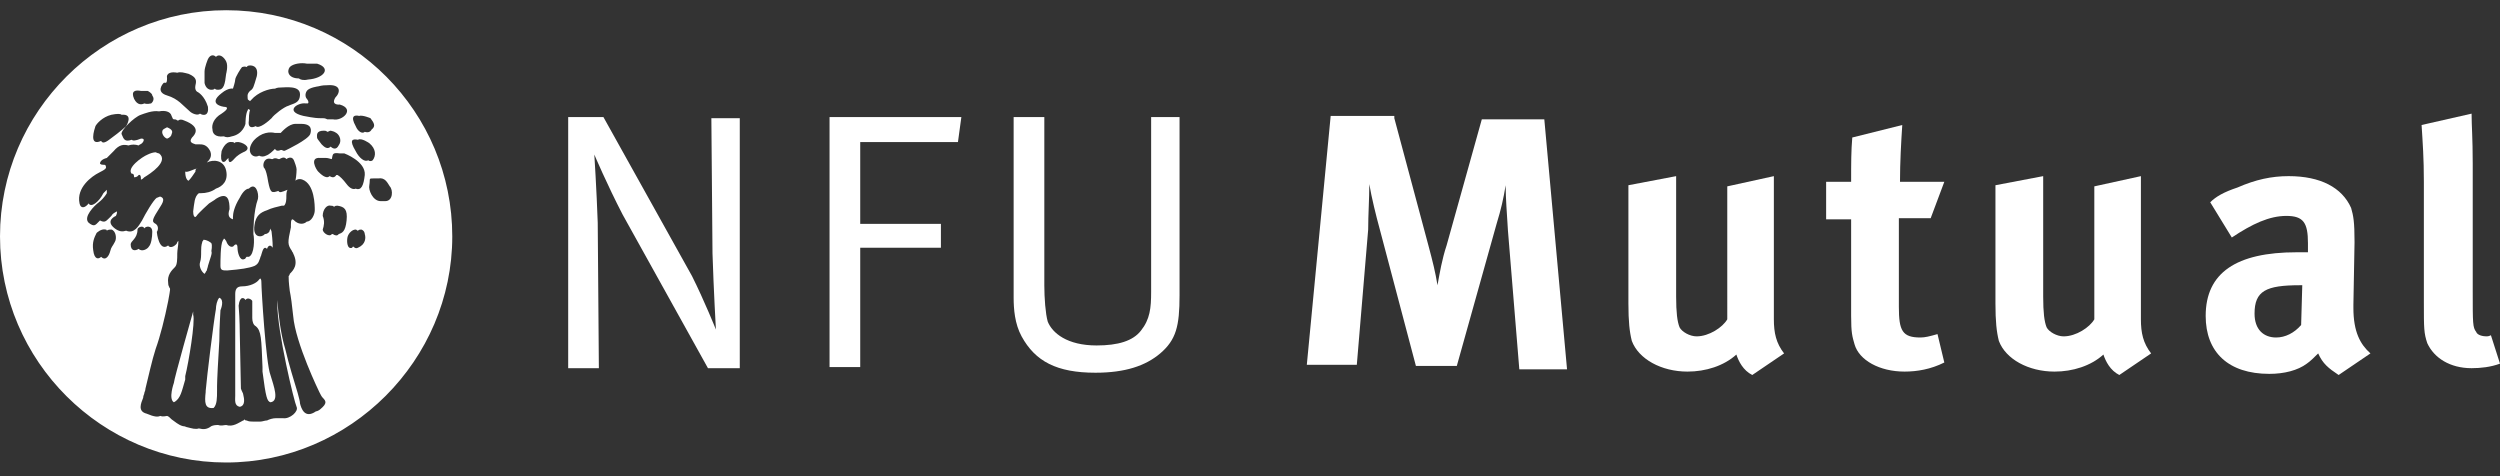 <?xml version="1.0" encoding="utf-8"?>
<!-- Generator: Adobe Illustrator 28.0.0, SVG Export Plug-In . SVG Version: 6.00 Build 0)  -->
<svg version="1.1" id="Layer_1" xmlns="http://www.w3.org/2000/svg" xmlns:xlink="http://www.w3.org/1999/xlink" x="0px" y="0px"
	 viewBox="0 0 220 41.9" style="enable-background:new 0 0 220 41.9;" xml:space="preserve">
<rect x="0" y="0" width="220" height="41.9" fill="#333333" stroke="none"/>
<style type="text/css">
	.st0{fill:#FFFFFF;}
	.st1{fill-rule:evenodd;clip-rule:evenodd;fill:#FFFFFF;}
</style>
<path class="st0" d="M50,10.3h3.1l7.8,14C62,26.5,63,29,63,29s-0.2-3.5-0.3-6.7l-0.1-11.9h2.5v22h-2.8l-7.5-13.5
	c-1.4-2.7-2.5-5.3-2.5-5.3s0.2,3.1,0.3,6l0.1,12.8H50V10.3z"/>
<path class="st0" d="M73,10.3h11.6l-0.3,2.2h-8.6v7.2h7.1v2.1h-7.1v10.5H73V10.3z"/>
<path class="st0" d="M89.2,10.3h2.7v14.8c0,1.1,0.1,2.5,0.3,3.2c0.4,1,1.7,2.1,4.3,2.1c1.9,0,3.2-0.4,3.9-1.3c0.8-1,0.9-2,0.9-3.4
	V10.3h2.5V26c0,2.7-0.3,3.9-1.7,5.1c-1.3,1.1-3.1,1.7-5.7,1.7c-3.4,0-5.3-1-6.5-3.2c-0.6-1.1-0.7-2.4-0.7-3.4L89.2,10.3z"/>
<path class="st0" d="M122.7,10.4l3,11.2c0.4,1.5,0.6,2.3,0.8,3.5c0.2-1.1,0.4-2.3,0.8-3.5l3.1-11.1h5.5l2,22h-4.2l-1-12.2
	c-0.1-1.7-0.2-2.8-0.2-4c-0.2,1.2-0.4,2.1-0.8,3.4l-3.5,12.5h-3.6l-3.2-12.1c-0.3-1.1-0.7-2.7-0.9-3.9c0,1.3-0.1,2.7-0.1,4l-1,11.9
	H115l2.1-21.9h5.6V10.4z"/>
<path class="st0" d="M169.9,19.2h-2.8V27c0,2.1,0.3,2.7,1.9,2.7c0.4,0,0.8-0.1,1.5-0.3l0.6,2.5c-1.2,0.6-2.4,0.8-3.5,0.8
	c-2.2,0-4-1-4.4-2.4c-0.2-0.7-0.3-1-0.3-2.5v-8.5h-2.2V16h2.2c0-1.7,0-2.7,0.1-3.9l4.4-1.1c-0.1,1.5-0.2,3.3-0.2,5h3.9L169.9,19.2z"
	/>
<path class="st0" d="M147.5,15.5v10.6c0,1.4,0.1,2.2,0.3,2.7c0.2,0.4,0.9,0.8,1.5,0.8c1.1,0,2.3-0.8,2.7-1.5V16.4l4.1-0.9v12.6
	c0,1.2,0.2,2.1,0.9,3l-2.8,1.9c-0.8-0.4-1.2-1.2-1.4-1.8c-1.1,1-2.7,1.5-4.3,1.5c-2.3,0-4.3-1.1-4.9-2.7c-0.2-0.8-0.3-1.7-0.3-3.3
	V16.3L147.5,15.5z"/>
<path class="st0" d="M179.8,15.5v10.6c0,1.4,0.1,2.2,0.3,2.7c0.2,0.4,0.9,0.8,1.5,0.8c1.1,0,2.3-0.8,2.7-1.5V16.4l4.1-0.9v12.6
	c0,1.2,0.2,2.1,0.9,3l-2.8,1.9c-0.8-0.4-1.2-1.2-1.4-1.8c-1.1,1-2.7,1.5-4.3,1.5c-2.3,0-4.3-1.1-4.9-2.7c-0.2-0.8-0.3-1.7-0.3-3.3
	V16.3L179.8,15.5z"/>
<path class="st1" d="M201.4,15.5c-1.5,0-2.9,0.3-4.5,1c-1.2,0.4-1.9,0.8-2.4,1.3l1.9,3.1c1.8-1.2,3.3-1.9,4.8-1.9s1.9,0.6,1.9,2.4
	v0.8h-1c-5.3,0-8,1.8-8,5.6c0,3.2,2,5.1,5.6,5.1c1.3,0,2.5-0.3,3.3-0.9c0.3-0.2,0.7-0.6,1-0.9c0.4,0.9,0.9,1.3,1.8,1.9l2.8-1.9
	c-0.9-0.8-1.5-1.9-1.5-4v-0.3l0.1-5.5c0-1.8-0.1-2.3-0.3-3C206.1,16.5,204.2,15.5,201.4,15.5L201.4,15.5z M198.4,27.6
	c0-2,1-2.5,4-2.5h0.2l-0.1,3.5c-0.6,0.7-1.4,1.1-2.2,1.1C199.2,29.7,198.4,29,198.4,27.6L198.4,27.6z"/>
<path class="st0" d="M217.6,14.4v11.2c0,2.9,0,3.2,0.3,3.6c0.1,0.3,0.6,0.4,0.9,0.4c0.1,0,0.2,0,0.4-0.1L220,32
	c-0.8,0.3-1.7,0.4-2.5,0.4c-1.9,0-3.3-0.9-3.9-2.2c-0.3-0.9-0.3-1.3-0.3-3.6V16c0-2.1-0.1-3.4-0.2-5l4.4-1
	C217.5,11.1,217.6,12.1,217.6,14.4z"/>
<g>
	<path class="st0" d="M11.6,15.3c0,0,0.2-0.1,0.2,0.3c0.3,0,0.4-0.2,0.4-0.2s0.2-0.1,0.2,0.3c0,0,0,0,0,0.1c0.1,0,0.2-0.1,0.3-0.2
		c0.5-0.3,2.2-1.4,1.3-2.1c0,0-0.1,0-0.3-0.1c-0.2,0-0.5,0.1-0.7,0.2C12.5,13.8,11.1,14.8,11.6,15.3C11.6,15.3,11.6,15.3,11.6,15.3z
		"/>
	<path class="st0" d="M15.1,11.8c0.1-0.2,0.1-0.4-0.4-0.6c-0.2,0.1-0.4,0.2-0.4,0.3c-0.1,0.2,0.1,0.6,0.4,0.7
		C15,12.1,15.1,11.9,15.1,11.8z"/>
	<path class="st0" d="M19.1,34.4c0-0.1,0-0.3,0-0.4c0-0.5,0.1-2.4,0.2-4c0-1.3,0.1-2.5,0.1-2.7c0,0,0.4-0.9-0.1-1.1
		c-0.2,0.2-0.3,0.7-0.3,1c-0.2,1.1-0.8,6-0.9,7.2v0.1C18,35.4,18,36,18.8,35.9c0,0,0,0,0,0C19.1,35.6,19.1,35,19.1,34.4z"/>
	<path class="st0" d="M16.3,15.1c0,0.6,0.2,0.8,0.3,0.8c0.2-0.2,0.4-0.5,0.6-0.8V15c0-0.1,0.1-0.2,0.2-0.2
		C17,14.9,16.5,15.2,16.3,15.1z"/>
	<path class="st0" d="M19.9,0.9C9,0.9,0,9.8,0,20.8s9,19.9,19.9,19.9c10.9,0,19.9-9,19.9-19.9C39.8,9.9,31,0.9,19.9,0.9z M31.6,10.2
		c0.3-0.1,1,0.2,1,0.2c0.3,0.4,0.5,0.7,0.1,1c-0.1,0.2-0.3,0.3-0.6,0.2c-0.2,0.2-0.6,0-0.8-0.5C30.8,10.2,31.2,10.1,31.6,10.2z
		 M31.5,12.3c0.3-0.2,1,0.3,1,0.3c0.6,0.5,0.6,1.1,0.3,1.5c-0.1,0.1-0.3,0.1-0.4,0c-0.3,0.2-0.8-0.2-1.1-0.8
		C30.7,12.3,31,12.2,31.5,12.3z M28.2,13.9c0.1,0,0.1,0,0.2,0c0.1,0,0.2,0,0.3,0c0.2,0,0.4,0.1,0.5,0.1c0.1-0.4,0-0.6,0.7-0.5
		c0,0,0,0,0,0c0.1,0,0.2,0,0.4,0c0,0,1.9,0.7,1.8,1.9c-0.1,0.9-0.3,1.4-0.8,1.2c-0.2,0.1-0.5,0-0.8-0.4c-0.3-0.4-0.6-0.7-0.8-0.8
		c0,0,0,0-0.1,0c-0.2,0.3-0.4,0.2-0.6,0.1c-0.3,0.3-0.8-0.2-1-0.4C27.8,14.9,27.2,13.8,28.2,13.9z M28.5,11.5c0.1,0,0.2,0,0.3,0.1
		c0.1,0,0.2-0.1,0.3-0.1c0.4,0.1,0.3,0.1,0.5,0.2c0.3,0.2,0.5,0.7,0.2,1.1c-0.2,0.4-0.5,0.3-0.7,0.1c-0.3,0.3-0.6,0-0.8-0.2
		c-0.3-0.4-0.4-0.5-0.4-0.6C27.9,11.9,27.8,11.5,28.5,11.5z M29.5,8.6c-0.4,0.7,0.4,0.6,0.4,0.6c1.4,0.4,0.2,1.5-0.6,1.3
		c-0.2,0-0.3,0-0.5,0c-0.2-0.1-0.3-0.1-0.4-0.1c-0.1,0-0.1,0-0.2,0c-0.2,0-0.5,0-1.5-0.2C25,9.8,26.2,9,26.9,9.1c0,0,0,0,0,0
		c0.1,0,0.1,0,0.2,0c0.1-0.1,0-0.3-0.1-0.4c-0.1-0.1-0.2-0.4,0-0.7c0.2-0.3,1-0.4,1-0.4c0.4-0.1,0.6-0.1,0.8-0.1
		C30,7.4,30,8.1,29.5,8.6z M24.2,11.7c0.2,0,0.4,0,0.5,0c0,0,0,0,0,0c-0.1,0-0.1,0,0,0c0.1-0.1,0.7-0.8,1.3-0.8c0.1,0,0.2,0,0.3,0
		c0.1,0,0.1,0,0.2,0c1,0,0.9,0.6,0.8,0.9c-0.2,0.5-2.1,1.4-2.1,1.4c-0.2,0.1-0.2,0.1-0.4,0c-0.1,0-0.1,0-0.1,0
		c-0.2,0.1-0.4,0.1-0.5-0.1c-0.2,0.2-0.5,0.5-0.8,0.6c-0.2,0.1-0.4,0.1-0.6,0c-0.6,0.3-1.2-0.4-0.5-1.3C23,11.6,23.8,11.6,24.2,11.7
		C24.2,11.7,24.2,11.7,24.2,11.7C24.2,11.6,24.2,11.6,24.2,11.7z M25.5,5.9c0.3-0.3,1-0.4,1.5-0.3c0.3,0,0.6,0,0.9,0
		C29.2,6,28.5,6.9,27.1,7c-0.4,0.1-0.7,0-0.8-0.1C25.4,6.9,25.2,6.3,25.5,5.9z M20.5,7.8c0,0,0.2-0.6,0.2-0.8c0-0.2,0.5-1,0.6-1.1
		c0.1,0,0.2-0.1,0.4,0c0,0,0.1-0.1,0.1-0.1c0.2-0.1,1-0.1,0.8,0.9c-0.3,1-0.3,1.1-0.6,1.3c-0.3,0.3-0.2,0.5-0.2,0.7
		c0,0.1,0.1,0.1,0.2,0.2c0,0,0,0,0.1-0.1c0.6-0.7,1.6-1,2.1-1c0.2-0.1,0.4-0.1,0.5-0.1c0.4,0,1.7-0.2,1.7,0.6c0,0.8-0.6,0.8-1,1
		c-0.4,0.1-1.3,0.8-1.5,1.1c-0.2,0.2-1.1,1-1.4,0.7c-0.4,0.2-0.7,0.1-0.6-0.5c0-0.7,0.1-0.9,0.1-0.9s0,0-0.1-0.1c0,0-0.1,0-0.1,0.1
		c-0.2,0.3-0.2,1.2-0.2,1.2s-0.2,0.9-1.2,1.1c-0.3,0.1-0.5,0.1-0.7,0c-0.8,0.1-1-0.3-1-0.6c-0.1-0.4,0.1-1,0.8-1.4
		c0.6-0.4,0.6-0.6,0.2-0.6c0,0-1.5-0.2-0.2-1.2C20.1,7.7,20.5,7.8,20.5,7.8z M19.9,14.1c-0.1,0.2-0.6,0.4-0.4-0.8
		c0,0,0.3-0.9,0.9-0.8c0.1,0,0.2,0,0.2,0.1c0.1-0.1,0.2-0.1,0.4-0.1c0.6,0.1,1.2,0.6,0.4,0.9c-0.6,0.3-0.7,0.5-0.9,0.7
		c-0.2,0.2-0.4,0.3-0.4-0.2C20,14,20,14,19.9,14.1z M18,6.3c0-0.4,0.3-1.1,0.3-1.1C18.5,4.8,18.8,4.8,19,5c0.3-0.3,0.7,0,0.9,0.4
		c0.2,0.4,0,1.1,0,1.1c-0.1,0.9-0.2,1.4-0.7,1.4c-0.1,0-0.2,0-0.3-0.1c-0.1,0.1-0.2,0.1-0.3,0.1c-0.5,0-0.6-0.6-0.6-0.6
		C18,7.1,18,6.7,18,6.3z M14.4,7.3c0.1-0.1,0.3,0.2,0.3-0.4c-0.1-0.5,0.4-0.6,0.9-0.5c0.3-0.1,0.6,0,1,0.1c0.7,0.3,0.7,0.6,0.6,1
		c-0.1,0.5,0.2,0.6,0.2,0.6s0.6,0.3,0.9,1.3c0.1,0.8-0.4,0.8-0.7,0.6c-0.2,0.2-0.7,0-0.9-0.2c-0.6-0.5-1-1.1-2-1.4
		S14.3,7.4,14.4,7.3z M12.4,8c0.1,0,0.3,0,0.6,0c0,0,0.4,0.2,0.4,0.4c0.3,0.4-0.1,0.7-0.1,0.7c-0.1,0-0.3,0.1-0.6,0
		c-0.2,0.1-0.6,0.2-0.9-0.4C11.5,8,11.9,7.9,12.4,8z M8.4,11.1c0.1-0.2,0.6-0.8,1.4-1c0.5-0.1,0.8-0.1,0.9,0c1.1-0.1,0.4,1,0.4,1
		s-0.4,0.4-1.5,1.2c-0.4,0.3-0.6,0.3-0.7,0.1C7.8,12.9,8.3,11.4,8.4,11.1z M10.1,21.3c-0.2,0.4-0.3,0.4-0.4,0.8
		c-0.1,0.4-0.4,0.9-0.8,0.5c-0.2,0.2-0.6,0.3-0.7-0.6c-0.1-0.7,0.1-1.1,0.3-1.5c0,0,0.4-0.4,0.8-0.3c0,0,0.1,0,0.1,0.1
		c0.1-0.1,0.3-0.1,0.4-0.1C10.2,20.3,10.3,21,10.1,21.3z M11.5,21.5c0-0.3,0.6-0.5,0.6-1.3c0-0.2,0.5-0.4,0.6-0.1
		c0.1-0.2,0.7-0.3,0.7,0.3c0,0.5-0.1,1.1-0.3,1.3c-0.1,0.2-0.6,0.5-0.9,0.2C11.9,22.1,11.5,22.1,11.5,21.5z M28.2,36
		c-0.1,0.1-0.3,0.2-0.4,0.2c0,0,0,0,0,0c-1,0.7-1.3-0.3-1.4-0.7c0-0.2-0.1-0.5-0.2-0.9c-0.3-1-0.8-2.6-1.1-3.9
		c-0.4-1.3-0.6-3-0.7-4.3v0.3c0,2.5,1.5,8.7,1.7,9.1c0.2,0.4-0.6,1.1-1.2,1c-0.1,0-0.2,0-0.3,0c-0.1,0-0.2,0-0.3,0
		c-0.3,0-0.6,0.1-0.8,0.2c-0.2,0-0.4,0.1-0.6,0.1c-0.1,0-0.3,0-0.4,0c-0.1,0-0.1,0-0.2,0c-0.2,0-0.4,0-0.6-0.1c-0.1,0-0.1,0-0.2-0.1
		c0,0.1-0.1,0.1-0.1,0.1c-0.4,0.2-0.9,0.6-1.5,0.4c-0.2,0-0.4,0.1-0.7,0c0,0-0.1,0-0.1,0c-0.3,0-0.5,0.1-0.5,0.1
		c-0.4,0.3-0.7,0.3-1.1,0.2c-0.3,0.1-0.6,0-1-0.1c-0.1,0-0.2-0.1-0.4-0.1c-0.4-0.1-0.7-0.4-1-0.6c-0.1-0.1-0.3-0.3-0.4-0.3
		c-0.1,0-0.3,0.1-0.6,0c-0.2,0.1-0.5,0.1-1.2-0.2c-0.8-0.2-0.5-0.9-0.3-1.4c0-0.2,0.1-0.3,0.1-0.4c0-0.1,0.1-0.2,0.1-0.4
		c0.2-0.8,0.6-2.6,0.9-3.5c0.4-1.1,0.8-2.7,1.1-4.2c0.2-1.1,0.2-1.1,0.1-1.2c0-0.1-0.1-0.1-0.1-0.4c-0.1-0.7,0.3-1.1,0.6-1.4
		c0.2-0.2,0.2-0.7,0.2-1.2c0-0.3,0.1-0.7,0.1-1.1c0,0,0,0,0,0c0,0-0.1,0.1-0.1,0.1c0,0.1-0.1,0.2-0.1,0.2c-0.3,0.3-0.6,0.3-0.7,0.1
		c-0.8,0.6-1-1.1-1-1.2c0.1-0.1,0.2-0.5-0.1-0.7c-0.4-0.2-0.3-0.4,0.4-1.5c0.4-0.6,0.3-0.8,0-0.9c-0.1,0-0.2,0.1-0.3,0.1
		c-0.3,0.2-1,1.4-1.3,2c-0.3,0.5-0.7,1.2-1.4,0.9c-0.3,0.1-0.6,0.1-1-0.2c-0.9-0.7,0.1-1.1,0.1-1.1c0.1-0.2,0.1-0.3,0.1-0.4
		c-0.2,0.1-0.4,0.2-0.5,0.4c-0.1,0.1-0.1,0.1-0.2,0.2c-0.3,0.3-0.4,0.4-0.8,0.2c0,0-0.1,0.1-0.1,0.1c-0.3,0.3-0.4,0.5-0.9,0.1
		c-0.5-0.5,0.5-1.5,0.9-1.8C9.2,17.4,9.4,17,9.4,17c0-0.2,0-0.3,0-0.3c-0.1,0.1-0.3,0.3-0.3,0.3c-0.4,0.8-1.1,1.3-1.3,0.9
		c-0.3,0.4-0.7,0.5-0.8,0c-0.3-1.4,1.1-2.4,1.7-2.7c0.6-0.3,0.7-0.4,0.6-0.6c0-0.1-0.1-0.1-0.2-0.1c-0.1,0-0.2,0-0.3-0.1
		c0-0.2,0.2-0.4,0.6-0.5c0.2-0.2,0.4-0.4,0.6-0.6c0.5-0.6,0.9-0.6,1.3-0.5c0.3-0.1,0.6-0.1,0.9,0c0,0,0,0,0,0
		c0.1-0.1,0.2-0.1,0.3-0.2c0.2-0.2,0.2-0.4,0-0.4c0,0,0,0-0.1,0c-0.5,0.2-0.7,0.2-0.8,0.1c-0.6,0.2-0.7,0-0.9-0.5
		c-0.1-0.3,1.1-1.5,1.7-1.7c0.3-0.1,1-0.4,1.6-0.3c0.5-0.1,1,0,1.1,0.4c0.1,0.2,0.1,0.3,0.2,0.3c0.1,0,0.2,0,0.3,0.1c0,0,0,0,0,0
		c0,0,0.1,0,0.1,0c0.1-0.1,0.3-0.1,0.5,0c1.6,0.6,0.9,1.3,0.7,1.5c-0.3,0.4,0,0.5,0.3,0.6c0.1,0,0.2,0,0.3,0c0.3,0,0.7,0,1,0.6
		c0.2,0.5-0.1,0.8-0.3,1c0.6-0.3,1.5-0.2,1.7,0.7c0.2,0.9-0.3,1.4-0.9,1.6c-0.4,0.3-0.9,0.4-1.3,0.4c-0.1,0-0.1,0-0.2,0
		c-0.4,0.3-0.4,0.9-0.5,1.6c0,0.4,0.1,0.5,0.2,0.5c0,0,0.1-0.1,0.1-0.1c0.1-0.2,1.1-1.1,1.1-1.1c0.3-0.2,0.5-0.3,0.6-0.4
		c1.1-0.7,1.2,0.2,1.2,0.9c-0.2,0.6,0,0.8,0.3,0.9c0-0.1,0-0.1,0-0.2c0-0.3,0.1-0.9,0.6-1.7c0.3-0.6,0.6-0.8,0.8-0.8
		c0.6-0.6,0.9,0.4,0.8,0.9c-0.4,1.1-0.4,2.8-0.4,3v0.1c0.1,0.4,0.1,1.8-0.4,2c-0.1,0-0.1,0-0.2,0c-0.1,0.1-0.1,0.2-0.2,0.2
		c-0.4,0.2-0.6-0.6-0.6-1c0-0.4-0.2-0.3-0.3-0.2c-0.1,0.2-0.5,0.2-0.7-0.4c-0.1-0.1-0.1-0.2-0.2-0.2c0,0.1-0.1,0.1-0.1,0.2
		c-0.2,0.3-0.2,1.8-0.2,2.2s0.2,0.4,0.6,0.4c1.2-0.1,1.9-0.2,2.4-0.4c0.4-0.2,0.4-0.5,0.5-0.7c0-0.1,0.1-0.2,0.1-0.3
		c0.1-0.3,0.2-0.8,0.5-0.5c0.1-0.3,0.3-0.4,0.5-0.1c0-0.1,0-0.6-0.1-1.4c0-0.1-0.1-0.2-0.1-0.3c0,0.1-0.1,0.2-0.1,0.3
		c-0.1,0.1-0.2,0.2-0.4,0.2c0,0,0,0,0,0c-0.2,0.3-1.1,0.4-0.9-0.8c0.1-0.8,0.5-1.1,1.1-1.3c0.4-0.2,0.9-0.3,1.3-0.4
		c0.1,0,0.1,0,0.2,0c0.2-0.2,0.2-0.6,0.2-0.8c0-0.1,0-0.1,0-0.1c0-0.1,0-0.3,0.1-0.5c-0.5,0.2-0.7,0.3-0.8,0.1
		C23.9,17,23.8,17,23.6,16c-0.2-1.3-0.4-1.2-0.4-1.3c-0.1-0.3,0.1-0.9,0.7-0.7c0.1,0,0.1,0,0.1,0c0.1-0.1,0.3-0.1,0.5,0
		c0,0,0.1,0,0.1,0c0,0,0,0,0,0s0.4-0.3,0.6,0c0,0,0,0,0,0s0.5-0.4,0.7,0.2c0.2,0.5,0.2,0.7,0.2,0.7s0,0.5-0.1,1
		c0.1-0.1,0.3-0.2,0.6-0.1c1.1,0.4,1.1,2.3,1.1,2.7c0,0.4-0.3,1-0.7,1c-0.2,0.2-0.6,0.3-1,0c-0.1-0.1-0.2-0.2-0.3-0.2
		c-0.1,0.1-0.1,0.3-0.1,0.5c0,0,0,0.1,0,0.2c-0.3,1.4-0.3,1.5,0.1,2.1c0,0.1,0.1,0.1,0.1,0.2c0.5,1,0,1.5-0.3,1.8
		c0,0.1-0.1,0.2-0.1,0.2c0,0.2,0,0.5,0.1,1.3c0.1,0.5,0.2,1.2,0.3,2.2c0.2,2.4,2.3,6.7,2.3,6.7c0.1,0.2,0.2,0.4,0.3,0.5
		C28.7,35.3,28.8,35.5,28.2,36z M30.5,19.4c-0.1,1-0.4,1.1-0.7,1.2c-0.1,0.2-0.4,0.1-0.5,0c0,0,0,0-0.1,0c-0.2,0.3-0.8-0.1-0.8-0.4
		c0.1-0.3,0.2-0.7,0-1.2c0-0.6,0.4-1,0.7-0.9c0.1,0,0.2,0,0.3,0.1c0.1-0.1,0.2-0.1,0.3-0.1C30.3,18.2,30.6,18.4,30.5,19.4z
		 M31.5,21.8c-0.2,0.1-0.3,0-0.4-0.1c-0.1,0-0.1,0.1-0.1,0.1c-0.5,0.2-0.5-0.7-0.4-1c0.1-0.3,0.4-0.6,0.7-0.6c0.1,0,0.1,0.1,0.2,0.1
		c0.1-0.1,0.2-0.1,0.3-0.1c0.3,0.1,0.3,0.4,0.3,0.4C32.2,20.9,32.2,21.5,31.5,21.8z M33.9,17.7c-0.1,0-0.1,0-0.2,0
		c-0.1,0-0.1,0-0.2,0c-0.7,0-1.1-1-1-1.4c0.1-0.6-0.1-0.6,0.4-0.6c0.1,0,0.1,0,0.2,0c0,0,0.1,0,0.2,0c0.6-0.1,0.8,0.4,1,0.7
		C34.6,16.7,34.6,17.7,33.9,17.7z"/>
	<path class="st0" d="M18.6,21.4c-0.1-0.1-0.4-0.3-0.7-0.3c0,0.1-0.1,0.1-0.1,0.2c-0.1,0.3-0.1,0.6-0.1,0.8c0,0.4,0,0.7-0.1,1
		c-0.1,0.3,0.1,0.8,0.4,1c0.1-0.1,0.1-0.2,0.2-0.3c0-0.1,0.1-0.3,0.1-0.4c0.2-0.7,0.4-1.1,0.3-1.3C18.6,22.1,18.7,21.6,18.6,21.4z"
		/>
	<path class="st0" d="M23.8,33c-0.4-1-0.8-7.5-0.8-8.2c0-0.1,0-0.2-0.1-0.3c0,0-0.1,0.1-0.1,0.1c-0.2,0.3-0.8,0.6-1.5,0.6
		c-0.5,0-0.6,0.3-0.6,0.7c0,0.1,0,0.2,0,0.3v8.2c0,0.1,0,0.3,0,0.4c0,0.4-0.1,0.9,0.4,1c0.5-0.1,0.4-0.7,0.3-1.1
		c0-0.1-0.1-0.2-0.2-0.5c0-0.4-0.1-4.9-0.1-4.9s0-1.2-0.1-2.4c0.1-0.9,0.5-0.7,0.6-0.5c0.2-0.3,0.6,0,0.6,0.1V28
		c0,0.3,0.1,0.6,0.3,0.7c0.5,0.4,0.5,1.1,0.6,3.6v0.4c0.3,2.3,0.4,2.6,0.7,2.7C24.6,35.3,24.1,34,23.8,33z"/>
	<path class="st0" d="M16.3,33.4c0-0.1,0-0.2,0-0.3c0.3-1.2,0.9-4.8,0.7-5.4c0,0,0-0.2,0-0.4c0,0,0,0,0,0.1c0,0-1.7,6-1.7,6.3
		c0,0-0.5,1.4,0,1.7C15.9,35.1,16,34.4,16.3,33.4z"/>
</g>
</svg>
